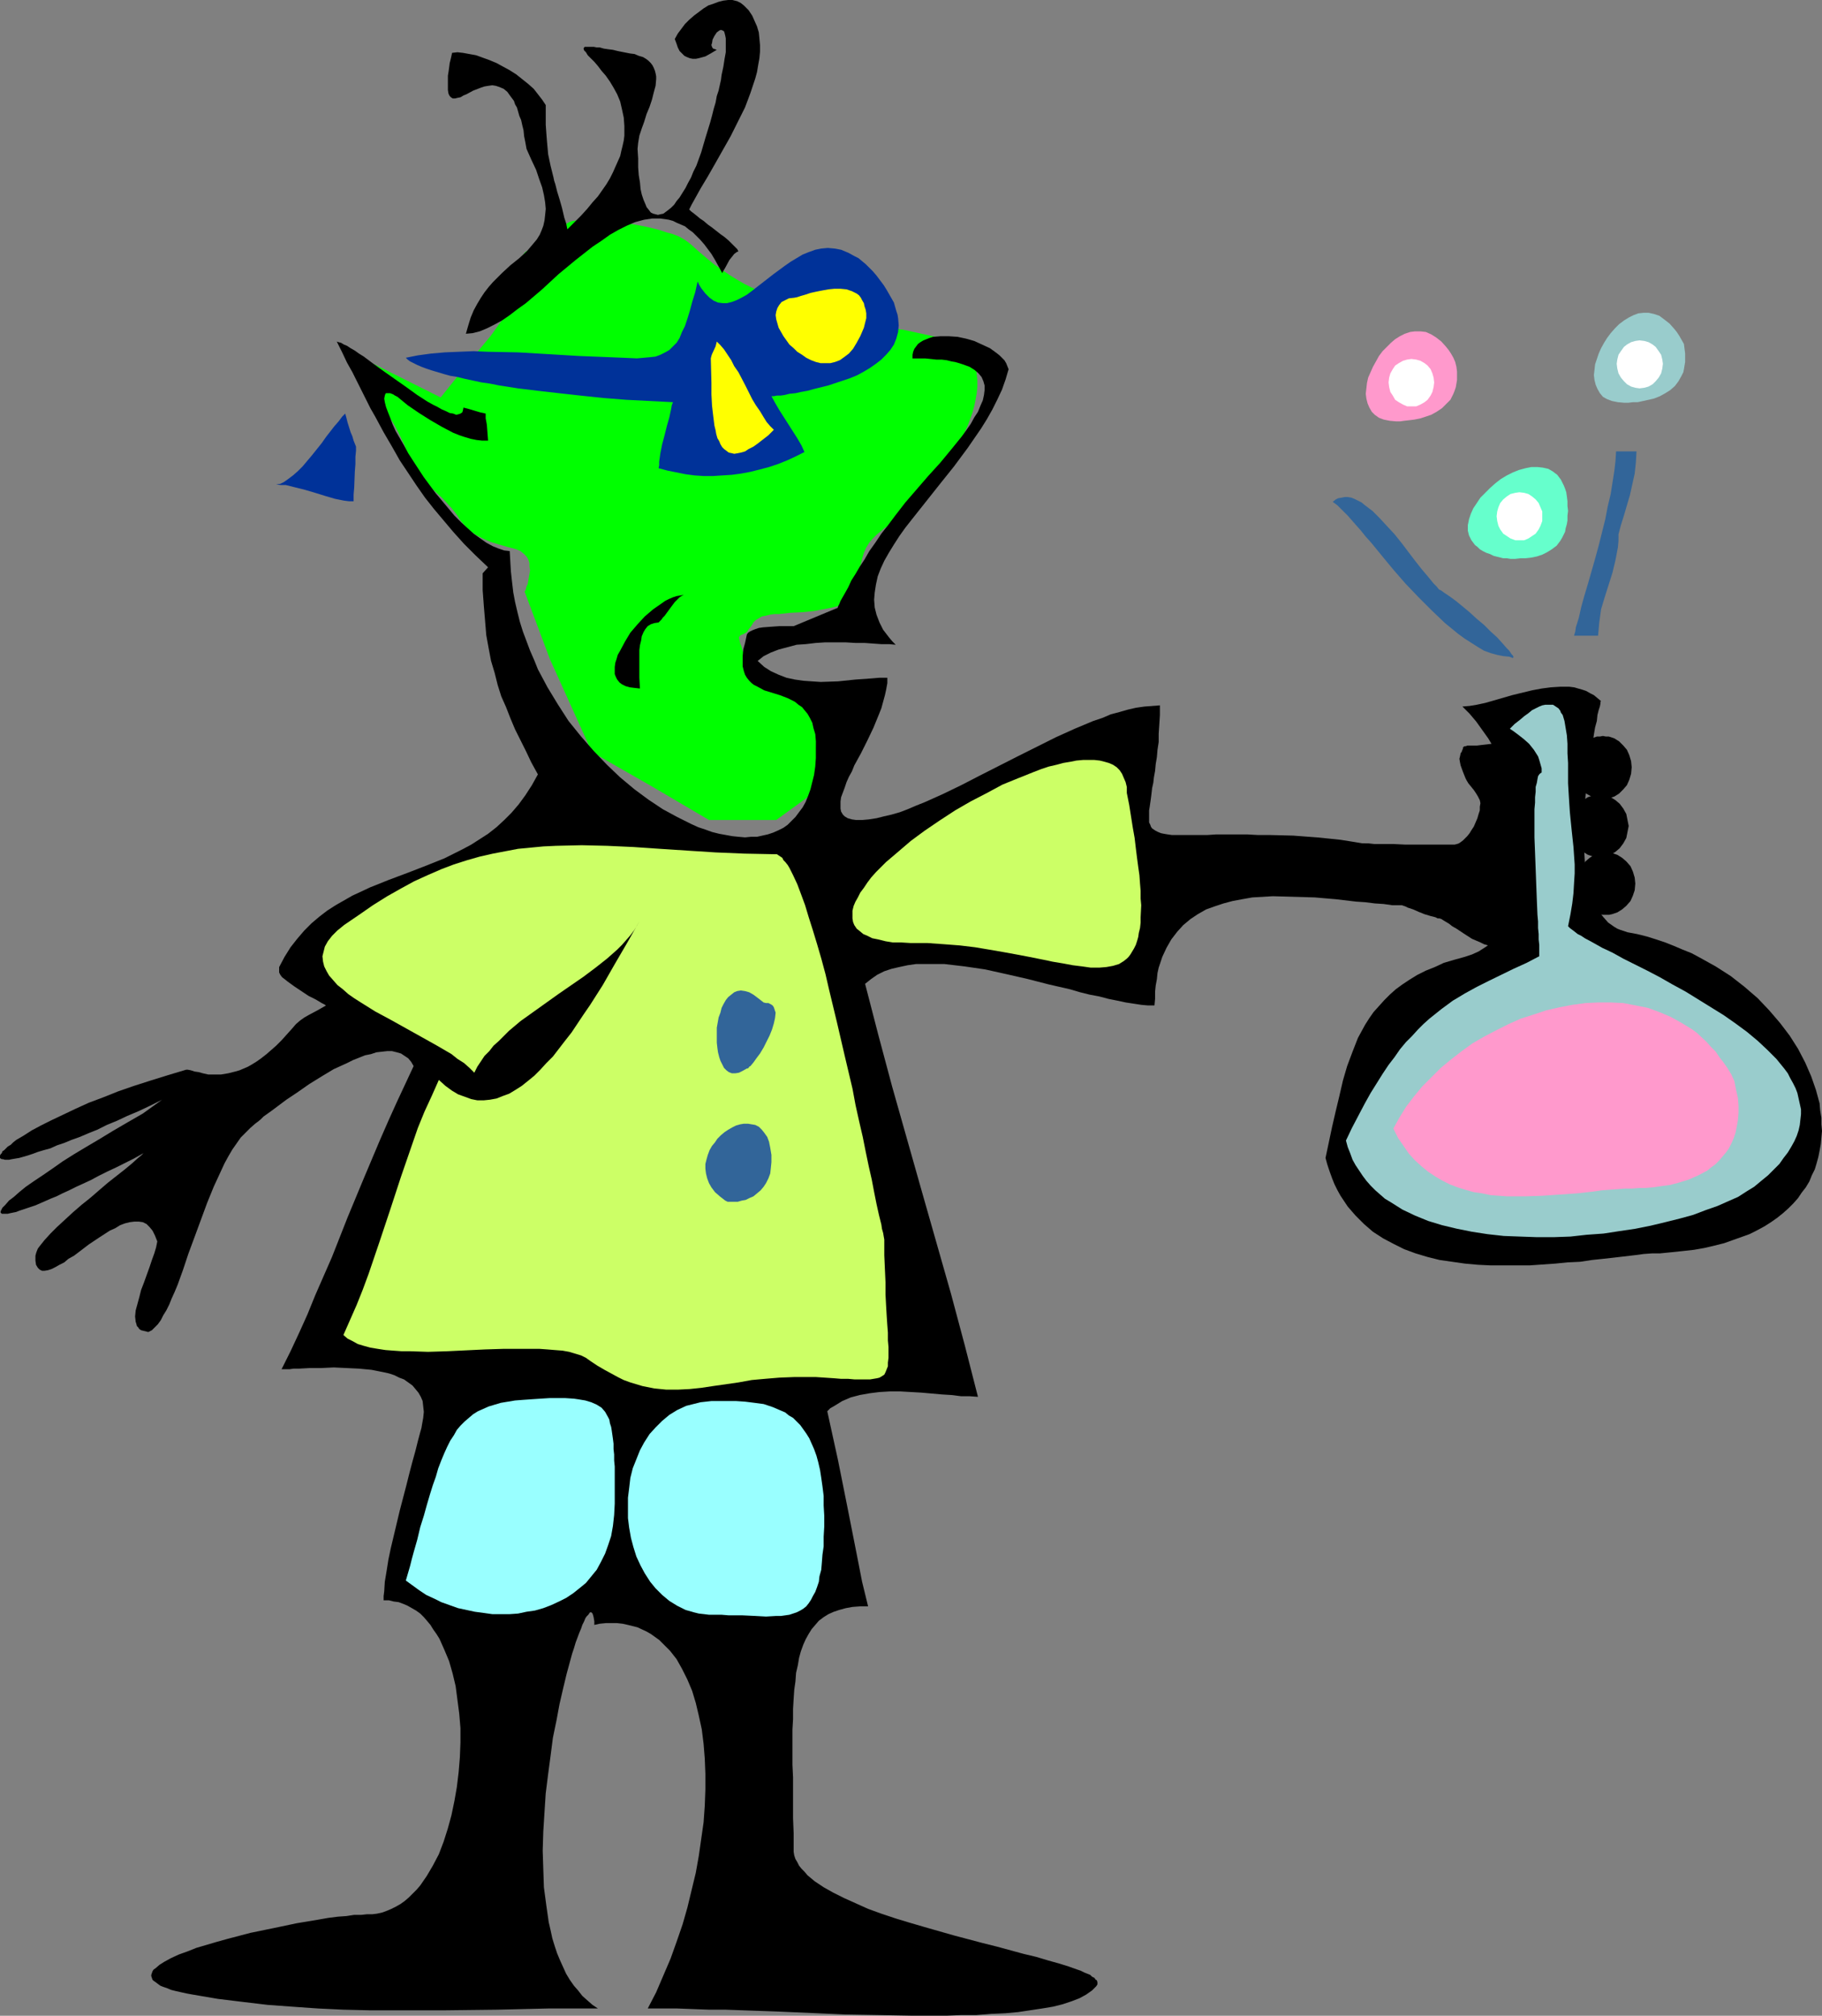 <?xml version="1.0" encoding="UTF-8" standalone="no"?>
<svg
   version="1.0"
   width="129.766mm"
   height="143.555mm"
   id="svg29"
   sodipodi:docname="Chemistry - Experiment.wmf"
   xmlns:inkscape="http://www.inkscape.org/namespaces/inkscape"
   xmlns:sodipodi="http://sodipodi.sourceforge.net/DTD/sodipodi-0.dtd"
   xmlns="http://www.w3.org/2000/svg"
   xmlns:svg="http://www.w3.org/2000/svg">
  <rect width="100%" height="100%" fill="#808080" stroke="none"/>
  <sodipodi:namedview
     id="namedview29"
     pagecolor="#ffffff"
     bordercolor="#000000"
     borderopacity="0.25"
     inkscape:showpageshadow="2"
     inkscape:pageopacity="0.0"
     inkscape:pagecheckerboard="0"
     inkscape:deskcolor="#d1d1d1"
     inkscape:document-units="mm" />
  <defs
     id="defs1">
    <pattern
       id="WMFhbasepattern"
       patternUnits="userSpaceOnUse"
       width="6"
       height="6"
       x="0"
       y="0" />
  </defs>
  <path
     style="fill:#00ff00;fill-opacity:1;fill-rule:evenodd;stroke:none"
     d="m 208.949,220.712 h -18.099 l -15.675,-9.21 -15.837,-9.048 -11.312,-25.044 -6.787,-18.096 v -0.162 l 0.162,-0.162 0.162,-0.485 0.162,-0.646 0.323,-0.646 0.162,-0.969 0.323,-1.777 0.162,-0.969 -0.162,-0.969 v -0.969 l -0.323,-0.969 -0.485,-0.808 -0.646,-0.646 -0.97,-0.808 -1.131,-0.485 -2.424,-0.646 -2.262,-0.646 -2.101,-0.646 -1.939,-0.808 -1.939,-0.969 -0.97,-0.646 -0.808,-0.646 -0.97,-0.808 -0.808,-0.969 -0.808,-0.969 -0.808,-1.293 -0.97,-1.293 -0.97,-1.131 -2.101,-2.262 -2.262,-2.1 -2.262,-2.1 -1.939,-1.777 -0.808,-0.969 -0.808,-0.808 -0.646,-0.969 -0.485,-0.808 -0.162,-0.808 -0.162,-0.808 v -0.969 l -0.323,-0.969 -0.323,-1.131 -0.485,-0.969 -1.131,-2.424 -1.131,-2.1 -1.293,-2.1 -0.646,-0.808 -0.485,-0.808 -0.323,-0.646 -0.485,-0.323 -0.162,-0.323 v -0.162 l -2.262,-11.31 18.099,9.048 9.05,-11.31 V 95.491 l 0.323,-0.323 0.485,-0.485 0.485,-0.485 0.646,-0.808 0.808,-0.969 1.616,-1.939 1.616,-2.262 1.616,-2.262 0.485,-1.131 0.485,-0.969 0.323,-0.969 0.162,-0.969 v -0.808 -1.131 l 0.162,-1.131 0.162,-1.293 0.646,-2.585 0.97,-2.747 0.485,-1.131 0.646,-1.293 0.808,-0.969 0.808,-0.969 0.97,-0.646 0.97,-0.646 1.131,-0.323 1.293,-0.162 1.131,-0.162 0.97,-0.162 0.646,-0.323 0.646,-0.485 0.323,-0.485 0.323,-0.485 0.646,-1.293 0.808,-1.293 0.485,-0.646 0.646,-0.485 0.808,-0.485 0.97,-0.323 1.293,-0.162 0.808,-0.162 h 0.808 1.778 l 1.778,0.162 2.101,0.162 2.101,0.162 4.202,0.485 4.363,0.808 2.101,0.485 1.939,0.485 1.939,0.646 1.778,0.485 1.616,0.646 1.454,0.808 1.131,0.808 0.97,0.808 1.778,1.616 2.101,1.777 1.939,1.616 2.101,1.454 2.101,1.454 2.101,1.293 1.939,1.131 1.939,0.969 0.485,0.162 0.646,0.323 0.808,0.323 0.97,0.323 1.131,0.323 1.293,0.485 2.747,0.808 3.232,0.969 3.394,0.808 7.11,1.939 3.555,0.969 3.394,0.969 3.232,0.808 1.454,0.323 1.293,0.323 1.293,0.323 1.131,0.323 0.97,0.323 0.808,0.162 0.646,0.162 0.485,0.162 h 0.323 0.162 l 11.15,2.424 h 0.162 0.162 l 0.485,0.162 0.646,0.323 0.646,0.323 0.808,0.323 0.808,0.485 0.808,0.646 0.808,0.646 0.808,0.808 0.808,0.808 0.808,1.131 0.485,1.131 0.485,1.293 0.162,1.616 0.162,1.616 v 1.616 l -0.162,1.777 -0.323,1.777 -0.323,1.616 -0.485,1.777 -0.646,1.777 -0.646,1.777 -0.808,1.777 -0.808,1.777 -0.97,1.939 -1.131,1.939 -1.293,1.777 -1.293,1.939 -1.454,2.1 -1.454,2.1 -1.616,2.1 -1.778,1.939 -1.616,1.616 -1.454,1.454 -1.454,1.293 -1.616,1.131 -1.293,0.969 -1.131,0.969 -1.293,0.808 -1.131,0.969 -0.97,0.808 -0.97,0.969 -0.97,1.131 -0.808,1.293 -0.646,1.454 -0.485,1.616 -0.485,1.939 -0.323,2.1 -0.323,1.616 -0.323,1.454 -0.162,1.131 -0.162,0.969 -0.323,0.808 -0.162,0.646 -0.323,0.485 -0.323,0.323 -0.485,0.323 -0.485,0.323 -0.808,0.162 -0.97,0.162 -0.97,0.323 -1.293,0.323 -1.616,0.323 -1.778,0.323 -1.616,0.323 -3.232,0.323 -3.232,0.162 -2.909,0.323 h -1.293 l -1.131,0.162 -1.293,0.323 -0.97,0.162 -0.808,0.485 -0.808,0.485 -0.646,0.646 -0.485,0.808 -0.485,0.646 -0.485,0.646 -0.323,0.485 -0.485,0.323 -0.646,0.323 -0.485,0.162 -0.323,0.323 -0.162,0.323 v 0.323 l 0.162,0.485 0.162,0.808 0.323,0.808 0.323,1.131 0.646,1.293 0.808,1.131 1.131,1.293 1.293,0.969 1.293,1.131 1.616,1.131 3.07,1.939 3.07,1.777 1.454,0.969 1.131,0.969 1.131,0.808 0.808,0.808 0.485,0.808 0.162,0.969 v 0.969 l 0.323,1.131 0.323,1.293 0.323,1.293 1.131,3.07 1.293,3.07 0.646,1.454 0.646,1.293 0.485,1.293 0.485,1.131 0.485,0.969 0.323,0.646 0.162,0.323 0.162,0.162 v 0.162 -0.162 z"
     id="path1" />
  <path
     style="fill:#000000;fill-opacity:1;fill-rule:evenodd;stroke:none"
     d="m 431.472,198.092 0.808,0.162 h 0.808 l 1.454,0.485 1.293,0.808 1.131,1.131 0.97,1.131 0.646,1.454 0.485,1.616 0.162,1.616 -0.162,1.777 -0.485,1.616 -0.646,1.454 -0.97,1.131 -1.131,1.131 -1.293,0.808 -1.454,0.485 h -0.808 l -0.808,0.162 -0.808,-0.162 h -0.808 l -1.454,-0.485 -1.454,-0.808 -1.131,-1.131 -0.97,-1.131 -0.646,-1.454 -0.485,-1.616 -0.162,-1.777 0.162,-1.616 0.485,-1.616 0.646,-1.454 0.97,-1.131 1.131,-1.131 1.454,-0.808 1.454,-0.485 h 0.808 z"
     id="path2" />
  <path
     style="fill:#000000;fill-opacity:1;fill-rule:evenodd;stroke:none"
     d="m 430.502,213.926 h 0.808 l 0.808,0.162 1.454,0.485 1.293,0.808 1.131,0.969 0.97,1.293 0.808,1.454 0.323,1.616 0.323,1.616 -0.323,1.616 -0.323,1.616 -0.808,1.454 -0.97,1.293 -1.131,0.969 -1.293,0.808 -1.454,0.485 -0.808,0.162 h -0.808 -0.808 l -0.808,-0.162 -1.454,-0.485 -1.293,-0.808 -1.131,-0.969 -0.97,-1.293 -0.808,-1.454 -0.485,-1.616 -0.162,-1.616 0.162,-1.616 0.485,-1.616 0.808,-1.454 0.97,-1.293 1.131,-0.969 1.293,-0.808 1.454,-0.485 0.808,-0.162 z"
     id="path3" />
  <path
     style="fill:#000000;fill-opacity:1;fill-rule:evenodd;stroke:none"
     d="m 432.28,229.437 h 0.808 l 0.808,0.162 1.454,0.485 1.293,0.808 1.131,0.969 1.131,1.293 0.646,1.454 0.485,1.616 0.162,1.616 -0.162,1.777 -0.485,1.454 -0.646,1.454 -1.131,1.293 -1.131,0.969 -1.293,0.808 -1.454,0.485 -0.808,0.162 h -0.808 -0.808 l -0.808,-0.162 -1.454,-0.485 -1.293,-0.808 -1.131,-0.969 -0.97,-1.293 -0.808,-1.454 -0.323,-1.454 -0.162,-1.777 0.162,-1.616 0.323,-1.616 0.808,-1.454 0.97,-1.293 1.131,-0.969 1.293,-0.808 1.454,-0.485 0.808,-0.162 z"
     id="path4" />
  <path
     style="fill:#003299;fill-opacity:1;fill-rule:evenodd;stroke:none"
     d="m 171.457,96.461 -3.717,-0.162 -3.878,-0.162 -8.08,-0.323 -8.08,-0.485 -8.242,-0.485 -8.08,-0.162 -3.878,-0.162 -3.878,0.162 -3.878,0.162 -3.717,0.323 -3.555,0.485 -3.232,0.646 0.485,0.485 0.646,0.485 0.97,0.485 0.97,0.485 1.131,0.485 1.293,0.485 1.454,0.485 1.616,0.485 1.616,0.485 1.778,0.485 1.939,0.323 1.939,0.485 2.262,0.485 2.262,0.485 2.262,0.323 2.424,0.485 5.171,0.808 5.333,0.646 5.656,0.646 5.818,0.646 6.141,0.646 6.141,0.485 6.302,0.323 6.302,0.323 -0.323,0.808 -0.162,0.969 -0.485,2.262 -0.646,2.262 -0.646,2.585 -0.646,2.424 -0.485,2.424 -0.323,2.262 v 0.969 l -0.162,0.808 2.424,0.646 2.424,0.485 2.424,0.485 2.424,0.323 2.424,0.162 h 2.586 l 2.424,-0.162 2.586,-0.162 2.424,-0.323 2.586,-0.485 2.586,-0.646 2.424,-0.646 2.424,-0.808 2.424,-0.969 2.424,-1.131 2.262,-1.131 -0.808,-1.777 -1.131,-1.939 -4.848,-7.594 -1.131,-1.939 -0.97,-1.777 h 0.323 0.323 l 0.808,-0.162 h 0.97 l 1.131,-0.162 1.293,-0.323 1.616,-0.162 1.454,-0.323 1.778,-0.323 1.778,-0.485 3.878,-0.969 3.878,-1.293 1.939,-0.646 1.939,-0.808 1.778,-0.969 1.616,-0.969 1.616,-1.131 1.454,-1.131 1.293,-1.293 1.131,-1.293 0.97,-1.454 0.646,-1.616 0.485,-1.777 0.162,-1.777 -0.162,-1.939 -0.162,-0.969 -0.323,-0.969 -0.323,-1.131 -0.323,-1.131 -0.646,-1.131 -0.646,-1.131 -0.646,-1.131 -0.808,-1.293 -0.97,-1.293 -0.97,-1.293 -0.97,-1.131 -0.97,-0.969 -0.97,-0.969 -0.97,-0.808 -0.97,-0.808 -0.97,-0.485 -1.778,-0.969 -1.939,-0.808 -1.778,-0.323 -1.778,-0.162 -1.778,0.162 -1.616,0.323 -1.778,0.646 -1.616,0.646 -1.616,0.969 -1.616,0.969 -1.616,1.131 -3.07,2.262 -2.909,2.262 -2.909,2.262 -1.293,0.969 -1.454,0.808 -1.293,0.646 -1.293,0.485 -1.293,0.323 h -1.131 l -1.293,-0.162 -1.131,-0.485 -1.131,-0.808 -1.131,-1.131 -1.131,-1.454 -0.485,-0.808 -0.485,-0.969 -0.646,2.908 -0.808,2.585 -0.646,2.424 -0.646,2.1 -0.646,1.939 -0.808,1.616 -0.646,1.616 -0.808,1.293 -0.97,0.969 -0.97,0.969 -1.131,0.646 -1.293,0.646 -1.293,0.485 -1.454,0.162 -1.778,0.162 z"
     id="path5" />
  <path
     style="fill:#000000;fill-opacity:1;fill-rule:evenodd;stroke:none"
     d="m 430.987,188.72 -0.97,-0.808 -0.97,-0.808 -0.97,-0.485 -1.131,-0.646 -0.97,-0.323 -1.131,-0.323 -1.131,-0.323 -1.293,-0.162 h -2.424 l -2.586,0.162 -2.424,0.323 -2.586,0.485 -5.333,1.293 -5.01,1.454 -2.262,0.646 -2.262,0.485 -1.939,0.323 -1.939,0.162 1.939,1.939 1.778,2.1 1.616,2.262 1.616,2.262 1.454,2.424 1.293,2.424 1.293,2.424 0.97,2.585 0.97,2.585 0.97,2.747 0.646,2.585 0.646,2.585 0.485,2.585 0.323,2.747 0.323,2.585 v 2.424 2.585 l -0.162,2.424 -0.162,2.424 -0.485,2.262 -0.485,2.262 -0.646,2.262 -0.808,1.939 -0.808,1.939 -1.131,1.777 -1.131,1.616 -1.293,1.616 -1.454,1.293 -1.616,1.131 -1.778,1.131 -1.778,0.808 -1.939,0.646 -2.909,0.808 -2.747,0.808 -2.424,1.131 -2.424,0.969 -2.262,1.131 -2.101,1.293 -1.939,1.293 -1.778,1.293 -1.616,1.454 -1.454,1.454 -1.454,1.616 -1.454,1.616 -1.131,1.616 -1.131,1.777 -0.97,1.777 -0.97,1.777 -1.454,3.716 -1.454,3.878 -1.131,3.878 -0.97,4.201 -0.97,4.039 -0.97,4.201 -1.778,8.402 0.485,1.777 0.646,1.939 0.646,1.777 0.646,1.616 0.808,1.616 0.808,1.454 0.97,1.454 0.97,1.454 2.101,2.424 2.262,2.262 2.424,2.1 2.747,1.777 2.747,1.454 2.909,1.454 3.07,1.131 3.232,0.969 3.232,0.808 3.394,0.485 3.394,0.485 3.555,0.323 3.394,0.162 h 3.555 3.394 3.555 l 6.949,-0.485 3.232,-0.323 3.394,-0.162 3.232,-0.485 3.07,-0.323 2.909,-0.323 2.747,-0.323 2.747,-0.323 2.424,-0.323 2.262,-0.162 h 2.101 l 3.232,-0.323 3.07,-0.323 2.909,-0.323 2.747,-0.485 2.747,-0.646 2.586,-0.646 2.262,-0.808 2.262,-0.808 2.262,-0.808 1.939,-0.969 2.101,-1.131 1.778,-1.131 1.616,-1.131 1.616,-1.293 1.454,-1.293 1.293,-1.293 1.293,-1.454 0.97,-1.454 1.131,-1.454 0.97,-1.616 0.646,-1.616 0.808,-1.616 0.485,-1.616 0.485,-1.777 0.323,-1.616 0.323,-1.777 0.323,-3.555 -0.162,-1.777 v -1.777 l -0.323,-1.939 -0.162,-1.939 -0.485,-1.777 -0.485,-1.777 -1.293,-3.716 -1.616,-3.716 -1.939,-3.716 -2.262,-3.555 -2.586,-3.393 -2.909,-3.393 -3.07,-3.232 -3.555,-3.07 -3.717,-2.908 -4.04,-2.585 -4.363,-2.424 -2.101,-1.131 -2.424,-0.969 -2.262,-0.969 -2.424,-0.969 -2.424,-0.808 -2.586,-0.808 -2.586,-0.646 -2.586,-0.485 -0.97,-0.323 -0.97,-0.323 -0.808,-0.323 -0.808,-0.485 -1.616,-1.131 -1.293,-1.454 -1.131,-1.454 -0.97,-1.939 -0.808,-1.939 -0.808,-2.262 -0.485,-2.262 -0.485,-2.424 -0.323,-2.585 -0.162,-2.747 -0.162,-2.747 v -2.747 l 0.162,-5.655 0.485,-5.494 0.646,-5.332 0.323,-2.585 0.323,-2.424 0.485,-2.262 0.323,-2.262 0.323,-1.939 0.485,-1.777 0.162,-1.616 0.323,-1.293 0.323,-0.969 0.162,-0.808 v -0.485 z"
     id="path6" />
  <path
     style="fill:#003299;fill-opacity:1;fill-rule:evenodd;stroke:none"
     d="m 95.829,120.212 -0.323,-0.808 -0.323,-0.808 -0.323,-1.131 -0.485,-1.131 -0.808,-2.585 -0.323,-1.293 -0.323,-1.131 -0.808,0.808 -0.97,1.293 -1.131,1.293 -1.131,1.454 -1.131,1.454 -1.131,1.616 -2.586,3.232 -2.586,3.07 -1.293,1.293 -1.293,1.131 -1.293,0.969 -1.131,0.808 -0.97,0.485 -1.131,0.162 1.293,0.162 h 1.293 l 2.586,0.646 2.586,0.646 2.747,0.808 2.586,0.808 2.747,0.808 2.424,0.485 1.293,0.162 h 1.293 v -1.777 l 0.162,-1.939 0.162,-4.201 0.162,-2.1 v -1.939 l 0.162,-1.616 z"
     id="path7" />
  <path
     style="fill:#ffff00;fill-opacity:1;fill-rule:evenodd;stroke:none"
     d="m 191.334,96.461 0.162,-0.646 0.162,-0.485 0.97,-2.1 0.162,-0.646 0.162,-0.646 0.97,0.969 0.97,1.131 0.97,1.454 0.97,1.454 0.808,1.616 1.131,1.616 1.939,3.716 1.778,3.555 0.97,1.616 1.131,1.616 0.97,1.616 0.808,1.293 0.97,1.131 0.97,0.969 -1.454,1.454 -1.454,1.131 -1.454,1.131 -1.131,0.808 -1.293,0.646 -0.97,0.646 -1.131,0.323 -0.808,0.162 -0.97,0.162 -0.646,-0.162 -0.808,-0.162 -0.646,-0.485 -0.646,-0.485 -0.485,-0.485 -0.485,-0.808 -0.323,-0.808 -0.485,-0.808 -0.323,-1.131 -0.162,-0.969 -0.323,-1.293 -0.323,-2.585 -0.323,-2.747 -0.162,-3.07 v -3.07 z"
     id="path8" />
  <path
     style="fill:#ffff00;fill-opacity:1;fill-rule:evenodd;stroke:none"
     d="m 233.189,85.635 -0.323,1.293 -0.323,1.293 -0.485,1.131 -0.485,1.131 -0.97,1.777 -0.97,1.616 -1.131,1.293 -1.293,0.969 -1.131,0.808 -1.293,0.485 -1.293,0.323 h -1.293 -1.293 l -1.293,-0.323 -1.293,-0.485 -1.293,-0.646 -1.131,-0.808 -1.293,-0.808 -0.97,-0.969 -1.131,-0.969 -0.808,-1.131 -0.808,-1.131 -0.646,-1.131 -0.646,-1.131 -0.323,-1.131 -0.323,-1.131 -0.162,-1.131 0.162,-0.969 0.323,-0.969 0.485,-0.808 0.646,-0.808 0.97,-0.485 0.97,-0.485 1.454,-0.162 0.808,-0.162 0.97,-0.323 1.131,-0.323 1.454,-0.485 1.454,-0.323 1.616,-0.323 1.778,-0.323 1.616,-0.162 h 1.616 l 1.616,0.162 1.454,0.485 0.646,0.323 0.646,0.323 0.646,0.485 0.485,0.646 0.323,0.646 0.485,0.808 0.162,0.808 0.323,0.969 0.162,0.969 z"
     id="path9" />
  <path
     style="fill:#000000;fill-opacity:1;fill-rule:evenodd;stroke:none"
     d="m 185.517,56.39 0.646,-1.293 0.808,-1.454 0.808,-1.454 0.808,-1.454 0.97,-1.616 0.97,-1.616 1.939,-3.393 2.101,-3.716 2.101,-3.716 1.939,-3.878 1.939,-3.878 1.454,-3.878 0.646,-1.939 0.646,-1.939 0.485,-1.777 0.323,-1.939 0.323,-1.777 0.162,-1.777 v -1.777 l -0.162,-1.777 -0.162,-1.616 -0.485,-1.616 -0.646,-1.454 -0.646,-1.454 -0.97,-1.454 -1.293,-1.293 -0.808,-0.646 L 198.445,0.323 197.152,0 h -1.131 l -1.293,0.162 -1.293,0.323 -1.293,0.485 -1.454,0.485 -1.293,0.808 -1.293,0.969 -1.293,0.969 -1.293,1.131 -1.131,1.131 -0.97,1.293 -0.97,1.293 -0.808,1.454 0.485,1.293 0.323,0.969 0.485,0.969 0.646,0.646 0.646,0.646 0.646,0.323 0.808,0.323 0.808,0.162 h 0.808 l 0.808,-0.162 1.778,-0.485 1.454,-0.808 1.616,-0.969 -0.485,-0.162 -0.485,-0.162 -0.162,-0.162 -0.162,-0.323 -0.162,-0.485 0.162,-0.485 0.162,-0.969 0.485,-0.969 0.646,-0.969 0.646,-0.485 0.323,-0.162 h 0.323 l 0.323,0.162 0.323,0.162 0.162,0.485 0.162,0.646 0.162,0.808 v 0.969 1.293 1.454 l -0.323,1.777 -0.323,2.1 -0.485,2.262 -0.162,1.293 -0.323,1.454 -0.323,1.454 -0.485,1.454 -0.323,1.777 -0.485,1.616 -0.485,1.939 -0.485,1.777 -0.646,2.1 -0.646,2.1 -1.131,3.878 -1.293,3.555 -0.808,1.616 -0.646,1.616 -0.808,1.454 -0.646,1.293 -0.808,1.293 -0.808,1.293 -0.808,0.969 -0.646,0.969 -0.808,0.808 -0.808,0.646 -0.646,0.485 -0.646,0.485 -0.808,0.162 -0.646,0.162 -0.646,-0.162 -0.646,-0.162 -0.646,-0.323 -0.485,-0.646 -0.646,-0.808 -0.323,-0.808 -0.485,-1.131 -0.485,-1.454 -0.323,-1.454 -0.162,-1.777 -0.323,-1.939 -0.162,-2.1 v -2.424 l -0.162,-2.585 0.162,-1.616 0.323,-1.939 0.646,-1.939 0.646,-1.777 0.646,-2.1 0.808,-1.939 0.646,-1.939 0.485,-1.939 0.485,-1.777 0.162,-1.777 V 20.52 l -0.162,-0.808 -0.162,-0.646 -0.323,-0.808 -0.323,-0.646 -0.485,-0.646 -0.646,-0.646 -0.646,-0.485 -0.808,-0.485 -1.131,-0.323 -1.131,-0.485 -1.293,-0.162 -1.616,-0.323 -1.616,-0.323 -1.293,-0.323 -1.293,-0.162 -1.131,-0.162 -1.131,-0.323 h -0.808 l -0.808,-0.162 h -0.646 -0.646 -0.323 -0.485 -0.323 l -0.162,0.162 -0.162,0.323 0.162,0.485 0.485,0.485 0.485,0.808 0.808,0.808 0.97,0.969 0.97,1.131 0.97,1.293 1.131,1.293 1.131,1.616 0.97,1.616 0.97,1.777 0.808,1.939 0.485,2.1 0.485,2.262 0.162,2.262 v 2.585 l -0.162,1.293 -0.323,1.454 -0.323,1.293 -0.323,1.454 -0.646,1.454 -0.646,1.454 -0.646,1.454 -0.808,1.616 -0.97,1.616 -1.131,1.616 -1.131,1.616 -1.454,1.616 -1.454,1.777 -1.616,1.777 -1.778,1.777 -1.939,1.939 -0.323,-1.616 -0.485,-1.454 -0.646,-2.747 -0.646,-2.262 -0.646,-2.1 -0.485,-1.939 -0.323,-0.969 -0.162,-0.808 -0.808,-3.232 -0.646,-3.07 -0.162,-1.777 -0.162,-1.777 -0.162,-2.1 -0.162,-2.262 v -2.424 -2.908 l -0.97,-1.454 -1.131,-1.454 -1.131,-1.454 -1.454,-1.293 -1.616,-1.293 -1.616,-1.293 -1.778,-1.131 -1.778,-0.969 -1.778,-0.969 -1.939,-0.808 -1.778,-0.646 -1.778,-0.646 -1.778,-0.323 -1.778,-0.323 -1.454,-0.162 -1.454,0.162 -0.323,1.454 -0.323,1.293 -0.162,1.293 -0.162,1.131 -0.162,0.969 v 0.969 0.808 1.454 0.646 l 0.162,0.969 0.323,0.646 0.323,0.323 0.485,0.323 h 0.646 l 0.646,-0.162 0.808,-0.162 0.808,-0.485 0.808,-0.323 1.778,-0.969 2.101,-0.808 0.97,-0.323 0.97,-0.162 1.131,-0.162 0.97,0.162 0.97,0.323 1.131,0.485 0.97,0.808 0.808,1.131 0.97,1.293 0.323,0.969 0.485,0.808 0.323,1.131 0.323,1.131 0.485,1.131 0.323,1.454 0.323,1.293 0.162,1.616 0.323,1.616 0.323,1.777 1.293,2.908 1.293,2.747 0.808,2.424 0.808,2.262 0.485,2.1 0.323,1.939 0.162,1.777 -0.162,1.616 -0.162,1.454 -0.323,1.454 -0.485,1.293 -0.485,1.131 -0.808,1.293 -0.808,0.969 -1.778,2.1 -2.101,1.939 -2.424,1.939 -2.262,2.1 -2.424,2.424 -1.131,1.293 -1.131,1.454 -0.97,1.454 -0.97,1.616 -0.97,1.777 -0.808,1.939 -0.646,2.1 -0.646,2.262 1.778,-0.162 1.939,-0.485 1.939,-0.808 1.939,-0.969 2.101,-1.131 2.101,-1.454 2.101,-1.616 2.262,-1.616 4.363,-3.716 4.363,-4.039 4.686,-3.878 2.262,-1.777 2.262,-1.777 2.424,-1.616 2.262,-1.616 2.262,-1.293 2.262,-1.131 2.262,-0.969 2.424,-0.646 2.101,-0.323 h 2.262 l 1.131,0.162 1.131,0.162 1.131,0.323 0.97,0.485 1.131,0.485 1.131,0.485 0.97,0.808 1.131,0.808 0.97,0.969 0.97,0.969 1.131,1.293 0.97,1.293 0.97,1.293 0.97,1.616 0.97,1.777 0.97,1.777 0.323,-0.646 0.485,-0.808 1.131,-2.1 0.646,-0.808 0.646,-0.808 0.646,-0.485 0.323,-0.162 h 0.162 l -0.323,-0.646 -0.646,-0.646 -0.808,-0.808 -0.808,-0.808 -1.131,-0.969 -1.131,-0.808 -2.262,-1.777 -1.131,-0.808 -1.131,-0.969 -0.97,-0.646 -0.97,-0.808 -0.808,-0.646 -0.646,-0.485 -0.323,-0.323 z"
     id="path10" />
  <path
     style="fill:#000000;fill-opacity:1;fill-rule:evenodd;stroke:none"
     d="m 177.275,167.554 0.323,-0.323 0.485,-0.485 0.323,-0.485 0.485,-0.485 1.778,-2.424 0.97,-1.293 0.97,-0.969 0.323,-0.323 0.485,-0.323 0.323,-0.162 0.323,-0.162 -0.97,0.162 -0.97,0.162 -0.97,0.323 -1.131,0.485 -0.97,0.485 -1.131,0.808 -2.101,1.454 -2.262,1.939 -1.939,2.1 -1.939,2.262 -1.454,2.424 -1.293,2.424 -0.646,1.131 -0.323,1.131 -0.323,0.969 -0.162,1.131 v 0.969 0.969 l 0.323,0.808 0.323,0.646 0.646,0.808 0.646,0.485 0.97,0.485 1.131,0.323 1.293,0.162 1.454,0.162 -0.162,-2.908 v -1.616 -4.363 -1.454 l 0.162,-1.293 0.323,-1.293 0.162,-1.131 0.485,-1.131 0.485,-0.808 0.646,-0.808 0.808,-0.485 0.97,-0.323 z"
     id="path11" />
  <path
     style="fill:#000000;fill-opacity:1;fill-rule:evenodd;stroke:none"
     d="m 219.614,201.485 v 2.585 l -0.162,2.262 -0.323,2.262 -0.485,1.939 -0.485,1.939 -0.646,1.777 -0.646,1.616 -0.808,1.454 -0.97,1.293 -0.97,1.293 -0.97,0.969 -1.131,1.131 -1.131,0.808 -1.293,0.646 -1.454,0.646 -1.454,0.485 -1.454,0.323 -1.454,0.323 h -1.616 l -1.616,0.162 -1.778,-0.162 -1.616,-0.162 -1.778,-0.323 -1.778,-0.323 -1.939,-0.485 -1.778,-0.646 -1.939,-0.646 -1.778,-0.808 -1.939,-0.969 -1.939,-0.969 -3.878,-2.1 -3.878,-2.585 -3.717,-2.747 -3.878,-3.232 -3.555,-3.393 -3.555,-3.716 -3.394,-3.878 -3.394,-4.201 -2.909,-4.524 -2.747,-4.524 -2.586,-4.847 -0.97,-2.424 -1.131,-2.585 -0.97,-2.585 -0.97,-2.585 -0.808,-2.585 -0.646,-2.585 -0.646,-2.747 -0.485,-2.585 -0.323,-2.747 -0.323,-2.908 -0.162,-2.747 -0.162,-2.747 -1.454,-0.162 -1.454,-0.485 -1.616,-0.646 -1.778,-0.969 -1.616,-1.131 -1.778,-1.293 -1.616,-1.454 -1.778,-1.616 -1.778,-1.777 -1.616,-1.939 -3.394,-4.039 -3.232,-4.363 -2.747,-4.201 -1.454,-2.262 -1.131,-2.1 -1.131,-1.939 -1.131,-1.939 -0.808,-1.777 -0.646,-1.777 -0.646,-1.616 -0.485,-1.293 -0.323,-1.293 -0.162,-0.969 0.162,-0.808 0.162,-0.485 0.162,-0.162 h 0.646 0.485 l 0.808,0.323 0.485,0.323 0.646,0.323 2.747,2.262 3.07,2.1 3.07,1.939 3.07,1.777 3.07,1.616 1.616,0.646 1.454,0.485 1.616,0.485 1.616,0.323 1.454,0.162 h 1.616 l -0.162,-2.1 -0.162,-2.1 -0.162,-0.969 -0.162,-0.808 v -0.808 -0.485 l -0.646,-0.162 -0.808,-0.162 -1.616,-0.485 -1.616,-0.485 -0.646,-0.162 -0.646,-0.162 -0.162,0.808 -0.162,0.485 -0.485,0.323 -0.485,0.162 -0.646,0.162 -0.808,-0.323 -0.97,-0.162 -0.97,-0.485 -1.131,-0.485 -1.131,-0.646 -1.293,-0.646 -1.454,-0.808 -2.747,-1.777 -2.909,-2.1 -5.979,-4.201 -2.909,-2.1 -2.586,-1.939 -1.293,-0.808 -1.131,-0.808 -1.131,-0.646 -0.97,-0.646 -0.808,-0.323 -0.808,-0.485 -0.646,-0.162 -0.485,-0.162 1.454,2.908 1.293,2.747 1.454,2.585 1.293,2.585 1.293,2.585 1.131,2.262 1.131,2.262 1.293,2.262 2.262,4.201 2.262,3.878 2.101,3.716 2.262,3.393 2.262,3.393 2.262,3.232 2.424,3.07 2.586,3.07 2.586,3.07 2.909,3.232 3.07,3.07 3.394,3.232 -1.454,1.616 v 4.524 l 0.323,4.363 0.323,3.878 0.323,3.878 0.646,3.555 0.646,3.393 0.97,3.232 0.808,3.232 0.97,3.07 1.293,2.908 1.131,2.908 1.293,3.07 1.454,2.908 1.454,2.908 1.454,3.07 1.778,3.232 -1.616,2.908 -1.778,2.747 -1.778,2.424 -1.939,2.262 -1.939,1.939 -2.101,1.939 -2.262,1.777 -2.262,1.454 -2.262,1.454 -2.424,1.293 -2.262,1.131 -2.586,1.293 -4.848,1.939 -5.01,1.939 -5.171,1.939 -4.848,1.939 -2.424,1.131 -2.424,1.131 -2.262,1.293 -2.262,1.293 -2.262,1.454 -2.101,1.616 -2.101,1.777 -1.939,1.939 -1.939,2.262 -1.778,2.262 -1.616,2.585 -1.454,2.747 v 1.454 l 0.323,0.646 0.485,0.646 0.646,0.485 0.808,0.646 1.778,1.293 1.939,1.293 1.939,1.293 1.939,0.969 0.808,0.485 0.808,0.485 0.646,0.323 0.485,0.323 -1.131,0.646 -1.131,0.646 -2.424,1.293 -1.131,0.646 -1.131,0.808 -1.131,0.969 -0.97,1.131 -1.454,1.616 -1.454,1.616 -1.454,1.454 -1.293,1.131 -1.293,1.131 -1.454,1.131 -1.131,0.808 -1.293,0.808 -1.131,0.646 -1.131,0.485 -1.131,0.485 -1.131,0.323 -1.939,0.485 -1.939,0.323 h -1.778 -1.616 l -1.454,-0.323 -1.131,-0.323 -1.131,-0.162 -0.97,-0.323 -0.808,-0.162 h -0.485 l -4.848,1.454 -4.686,1.454 -4.525,1.454 -4.202,1.454 -4.04,1.616 -3.878,1.454 -3.555,1.616 -3.394,1.616 -3.07,1.454 -2.909,1.454 -2.424,1.293 -2.262,1.454 -1.939,1.131 -0.808,0.646 -0.646,0.646 -0.808,0.485 -0.485,0.485 -0.485,0.485 -0.485,0.323 -0.162,0.485 -0.323,0.323 L 0,311.033 v 0.323 0.323 l 0.162,0.162 0.323,0.162 h 0.323 l 0.485,0.162 h 1.131 l 0.808,-0.162 0.97,-0.162 0.97,-0.162 1.131,-0.323 1.131,-0.323 1.454,-0.485 1.293,-0.485 1.616,-0.485 1.778,-0.485 1.778,-0.808 1.939,-0.646 1.939,-0.808 2.262,-0.808 2.262,-0.969 2.424,-0.969 2.586,-1.293 2.747,-1.131 2.747,-1.293 3.07,-1.293 3.07,-1.454 3.232,-1.616 -5.171,3.716 -4.202,2.424 -3.878,2.262 -3.717,2.262 -3.555,2.1 -3.232,1.939 -3.07,1.939 -2.747,1.939 -2.586,1.777 -2.424,1.616 -2.101,1.454 -1.778,1.454 -1.454,1.293 -1.293,0.969 -0.97,1.131 -0.808,0.808 -0.323,0.646 -0.162,0.323 v 0.162 0.162 l 0.162,0.162 0.162,0.162 H 0.808 1.616 2.101 l 0.646,-0.162 0.808,-0.162 0.808,-0.162 0.808,-0.323 0.97,-0.323 0.97,-0.323 2.424,-0.808 2.586,-1.131 1.454,-0.646 1.616,-0.646 1.616,-0.808 1.778,-0.808 1.939,-0.969 1.778,-0.808 2.101,-0.969 2.101,-1.131 2.262,-1.131 2.424,-1.131 2.262,-1.131 2.586,-1.293 2.586,-1.454 -0.646,0.646 -0.808,0.646 -1.616,1.454 -1.939,1.616 -2.262,1.777 -2.262,1.777 -2.262,1.939 -2.424,2.1 -2.424,1.939 -2.424,2.1 -2.101,1.939 -2.101,1.939 -1.778,1.777 -1.616,1.777 -1.293,1.616 -0.485,0.646 -0.323,0.808 -0.162,0.485 -0.162,0.646 v 0.646 0.646 l 0.162,1.131 0.485,0.808 0.485,0.485 0.646,0.323 h 0.646 l 0.97,-0.162 0.97,-0.323 0.97,-0.485 1.131,-0.646 1.293,-0.646 1.131,-0.969 1.454,-0.808 1.293,-0.969 2.747,-2.1 2.909,-1.939 2.747,-1.777 1.454,-0.646 1.293,-0.808 1.293,-0.485 1.293,-0.323 1.293,-0.162 h 1.131 l 1.131,0.162 0.97,0.485 0.808,0.808 0.808,0.969 0.646,1.293 0.323,0.808 0.323,0.808 -0.323,1.616 -0.485,1.616 -0.646,1.777 -0.646,1.939 -1.454,4.039 -0.808,2.1 -0.485,1.939 -0.485,1.777 -0.485,1.777 -0.162,1.616 0.162,1.454 0.162,0.485 0.162,0.646 0.323,0.323 0.323,0.485 0.485,0.323 0.646,0.162 0.646,0.162 0.646,0.162 0.97,-0.485 0.808,-0.808 0.808,-0.808 0.808,-1.131 0.646,-1.293 0.808,-1.293 0.808,-1.616 0.646,-1.616 0.808,-1.777 0.808,-1.939 1.454,-4.039 1.454,-4.363 1.616,-4.363 3.394,-9.21 1.778,-4.363 1.939,-4.201 0.97,-2.1 0.97,-1.777 1.131,-1.939 1.131,-1.616 1.131,-1.616 1.293,-1.293 1.293,-1.293 1.293,-1.131 0.646,-0.485 0.808,-0.646 0.808,-0.808 1.131,-0.808 1.131,-0.808 1.293,-0.969 1.293,-0.969 1.293,-0.969 2.909,-1.939 3.232,-2.262 3.394,-2.1 3.232,-1.939 3.555,-1.616 1.616,-0.808 1.616,-0.646 1.616,-0.646 1.616,-0.323 1.454,-0.485 1.454,-0.162 1.454,-0.162 h 1.293 l 1.293,0.323 1.131,0.323 0.97,0.646 0.97,0.646 0.808,0.969 0.646,1.131 -2.262,4.847 -2.262,4.847 -2.262,5.009 -2.262,5.17 -4.363,10.341 -4.363,10.502 -4.202,10.664 -4.525,10.341 -2.101,5.17 -2.262,5.009 -2.262,4.847 -2.424,4.847 h 0.97 1.131 l 1.131,-0.162 h 1.454 l 2.909,-0.162 h 3.07 l 3.394,-0.162 3.394,0.162 3.394,0.162 3.394,0.323 3.232,0.646 1.454,0.323 1.454,0.485 1.293,0.646 1.293,0.485 1.131,0.808 1.131,0.808 0.808,0.969 0.808,0.969 0.646,1.131 0.485,1.131 0.162,1.454 0.162,1.454 -0.162,1.616 -0.323,1.777 -0.162,0.969 -0.323,1.131 -0.646,2.424 -0.646,2.585 -0.808,2.908 -0.808,3.07 -0.808,3.232 -1.778,6.786 -1.616,6.786 -0.808,3.393 -0.646,3.07 -0.485,3.07 -0.485,2.908 -0.162,2.585 -0.162,1.293 v 1.131 h 1.454 l 1.293,0.323 1.293,0.162 1.293,0.485 1.131,0.485 1.131,0.646 1.131,0.646 1.131,0.808 0.97,0.969 0.97,1.131 0.808,0.969 0.808,1.293 0.808,1.131 0.808,1.293 1.293,2.908 1.293,3.07 0.97,3.393 0.808,3.393 0.485,3.716 0.485,3.716 0.323,3.878 v 3.878 l -0.162,4.039 -0.323,3.878 -0.485,4.039 -0.646,3.716 -0.808,3.878 -0.97,3.555 -1.131,3.555 -1.293,3.393 -1.616,3.07 -1.616,2.747 -1.778,2.585 -0.97,1.131 -2.101,2.1 -1.131,0.969 -1.131,0.808 -1.131,0.646 -1.293,0.646 -1.131,0.485 -1.293,0.485 -1.454,0.323 -1.293,0.162 h -1.454 l -1.454,0.162 h -1.939 l -2.101,0.323 -2.262,0.162 -2.586,0.323 -2.747,0.485 -2.909,0.485 -2.909,0.485 -6.141,1.293 -6.302,1.293 -6.141,1.616 -2.909,0.808 -2.747,0.808 -2.747,0.808 -2.424,0.969 -2.262,0.808 -2.101,0.969 -1.778,0.969 -1.293,0.808 -1.131,0.969 -0.485,0.323 -0.323,0.485 -0.162,0.485 -0.162,0.485 v 0.323 l 0.162,0.485 0.162,0.485 0.323,0.323 0.485,0.323 0.646,0.485 0.646,0.485 0.808,0.323 0.97,0.323 1.131,0.485 1.293,0.323 1.454,0.323 1.454,0.323 1.778,0.323 6.626,1.131 6.626,0.808 6.787,0.808 6.626,0.485 6.949,0.485 6.787,0.323 6.949,0.162 h 6.949 13.736 l 13.898,-0.162 13.574,-0.323 h 6.787 6.626 l -1.454,-0.969 -1.293,-1.131 -1.454,-1.293 -1.131,-1.454 -1.131,-1.293 -1.131,-1.616 -0.97,-1.616 -0.808,-1.777 -0.808,-1.777 -0.808,-1.939 -0.646,-1.939 -0.646,-2.1 -0.485,-2.262 -0.485,-2.1 -0.646,-4.524 -0.646,-4.847 -0.162,-4.847 -0.162,-5.009 0.162,-5.17 0.323,-5.17 0.323,-5.009 0.646,-5.17 0.646,-4.847 0.646,-5.009 0.97,-4.686 0.808,-4.363 0.97,-4.201 0.97,-4.039 0.97,-3.555 0.485,-1.777 0.485,-1.454 0.485,-1.616 0.485,-1.293 0.485,-1.293 0.485,-1.131 0.323,-0.969 0.485,-0.969 0.323,-0.808 0.323,-0.485 0.485,-0.485 0.323,-0.485 0.162,-0.162 h 0.323 l 0.162,0.162 0.162,0.162 0.162,0.485 0.162,0.646 0.162,0.969 v 0.969 l 1.454,-0.323 1.616,-0.162 h 1.616 1.454 l 1.454,0.162 1.454,0.323 1.293,0.323 1.293,0.323 2.424,1.131 1.131,0.646 1.131,0.808 1.131,0.808 0.97,0.969 0.97,0.969 0.97,0.969 1.778,2.262 1.454,2.585 1.454,2.908 1.293,3.07 0.97,3.232 0.808,3.393 0.808,3.716 0.485,3.878 0.323,4.039 0.162,4.039 v 4.201 l -0.162,4.363 -0.323,4.524 -0.646,4.524 -0.646,4.524 -0.808,4.524 -1.131,4.686 -1.131,4.686 -1.293,4.524 -1.616,4.686 -1.616,4.524 -1.939,4.524 -1.939,4.524 -2.262,4.363 h 3.878 4.04 l 4.202,0.162 4.363,0.162 h 4.363 l 4.525,0.162 9.211,0.323 18.584,0.808 9.373,0.162 8.888,0.162 h 8.888 l 4.04,-0.162 h 4.04 l 4.04,-0.323 3.717,-0.162 3.555,-0.323 3.232,-0.485 3.232,-0.485 2.909,-0.485 2.586,-0.646 2.424,-0.808 2.101,-0.808 1.778,-0.969 1.616,-1.131 0.646,-0.646 0.485,-0.485 0.323,-0.485 v -0.323 -0.323 l -0.162,-0.485 -0.323,-0.162 -0.323,-0.485 -0.646,-0.323 -0.485,-0.485 -0.808,-0.323 -0.808,-0.323 -0.97,-0.485 -0.97,-0.323 -2.262,-0.808 -2.586,-0.808 -2.909,-0.808 -3.232,-0.969 -3.394,-0.808 -3.555,-0.969 -3.555,-0.969 -3.878,-0.969 -7.918,-2.1 -7.918,-2.262 -3.878,-1.131 -3.717,-1.131 -3.878,-1.293 -3.555,-1.293 -3.232,-1.454 -3.232,-1.454 -2.909,-1.454 -2.586,-1.454 -2.424,-1.616 -0.97,-0.808 -0.97,-0.808 -0.808,-0.969 -0.808,-0.808 -0.646,-0.808 -0.485,-0.969 -0.485,-0.808 -0.323,-0.969 -0.162,-0.969 v -0.969 -4.039 l -0.162,-4.039 v -3.716 -3.716 -3.555 l -0.162,-3.393 v -9.533 l 0.162,-2.747 v -2.747 l 0.162,-2.747 0.162,-2.424 0.323,-2.262 0.162,-2.262 0.485,-2.1 0.323,-1.939 0.485,-1.777 0.646,-1.777 0.646,-1.454 0.808,-1.454 0.808,-1.293 0.97,-1.131 0.97,-1.131 1.293,-0.969 1.293,-0.808 1.454,-0.646 1.454,-0.485 1.778,-0.485 1.778,-0.323 2.101,-0.162 h 2.101 l -1.616,-6.625 -1.293,-6.625 -2.586,-13.088 -2.586,-12.926 -1.454,-6.625 -1.454,-6.625 0.808,-0.808 1.131,-0.646 2.101,-1.293 2.262,-0.969 2.424,-0.646 2.747,-0.485 2.586,-0.323 2.747,-0.162 h 2.909 l 5.656,0.323 5.494,0.485 2.586,0.162 2.586,0.323 h 2.262 l 2.262,0.162 -3.555,-13.896 -3.717,-13.896 -7.918,-27.791 -7.918,-27.953 -3.717,-13.896 -3.555,-13.734 1.616,-1.293 1.616,-1.131 1.939,-0.969 1.939,-0.646 2.101,-0.485 2.262,-0.485 2.262,-0.323 h 2.586 2.424 2.586 l 2.747,0.323 2.747,0.323 5.494,0.808 5.818,1.293 5.656,1.293 5.656,1.454 5.656,1.293 2.747,0.808 2.586,0.646 2.586,0.485 2.424,0.646 2.424,0.485 2.262,0.485 2.101,0.323 2.101,0.323 1.778,0.162 h 1.778 l 0.162,-1.777 V 266.923 l 0.162,-1.616 0.323,-1.777 0.162,-1.616 0.323,-1.454 0.485,-1.454 0.485,-1.454 1.131,-2.424 1.293,-2.262 1.616,-2.1 1.616,-1.777 1.939,-1.616 1.939,-1.293 2.262,-1.293 2.262,-0.808 2.424,-0.808 2.424,-0.646 2.586,-0.485 2.747,-0.485 2.747,-0.162 2.747,-0.162 5.656,0.162 5.656,0.162 5.656,0.485 5.494,0.646 2.424,0.162 2.586,0.323 2.424,0.162 2.262,0.323 h 2.101 2.101 l 0.97,-0.969 0.808,-0.969 0.646,-0.969 0.485,-0.808 0.485,-0.808 0.323,-0.969 0.162,-0.808 v -0.808 -0.646 l -0.162,-0.646 -0.162,-0.808 -0.323,-0.646 -0.485,-0.485 -0.485,-0.646 -1.131,-1.131 -1.616,-0.969 -1.939,-0.969 -2.101,-0.808 -2.262,-0.646 -2.586,-0.646 -2.747,-0.485 -2.909,-0.485 -3.07,-0.485 -3.07,-0.323 -3.232,-0.323 -6.464,-0.485 -6.302,-0.162 h -3.232 l -2.909,-0.162 h -8.242 l -2.424,0.162 h -2.101 -1.939 -2.747 -1.454 -1.293 l -1.131,-0.162 -0.97,-0.162 -0.808,-0.162 -0.808,-0.323 -0.646,-0.323 -0.485,-0.323 -0.485,-0.323 -0.323,-0.485 -0.162,-0.485 -0.323,-0.646 v -0.646 -1.616 -0.969 l 0.162,-0.969 0.162,-1.131 0.162,-1.131 0.162,-1.293 0.162,-1.454 0.323,-1.454 0.162,-1.454 0.323,-1.777 0.162,-1.777 0.323,-1.939 0.162,-1.939 0.323,-2.1 v -2.262 l 0.162,-2.424 0.162,-2.585 v -2.585 l -2.101,0.162 -2.101,0.162 -2.262,0.323 -2.101,0.485 -2.262,0.646 -2.424,0.646 -2.262,0.969 -2.424,0.808 -5.01,2.1 -5.01,2.262 -5.171,2.585 -5.171,2.585 -10.181,5.17 -5.01,2.585 -5.01,2.424 -4.686,2.1 -2.424,0.969 -2.262,0.969 -2.101,0.808 -2.262,0.646 -2.101,0.485 -1.939,0.485 -2.101,0.323 -1.778,0.162 h -1.616 l -1.131,-0.162 -1.131,-0.323 -0.808,-0.485 -0.485,-0.485 -0.485,-0.808 -0.162,-0.808 v -0.969 -0.969 l 0.162,-1.131 0.485,-1.293 0.485,-1.293 0.485,-1.454 0.646,-1.454 0.808,-1.454 0.646,-1.616 1.778,-3.232 1.778,-3.555 1.616,-3.393 1.454,-3.555 0.646,-1.616 0.485,-1.777 0.485,-1.777 0.323,-1.454 0.323,-1.777 v -1.454 h -2.101 l -1.939,0.162 -4.525,0.323 -4.686,0.485 -4.686,0.162 -2.424,-0.162 -2.262,-0.162 -2.262,-0.323 -2.262,-0.485 -2.101,-0.808 -2.101,-0.969 -1.778,-1.131 -1.778,-1.616 1.616,-1.293 1.939,-0.969 2.101,-0.808 2.424,-0.646 2.424,-0.646 2.424,-0.162 2.747,-0.323 2.586,-0.162 h 5.333 l 2.747,0.162 h 2.424 l 2.262,0.162 2.262,0.162 h 2.101 l 1.778,0.162 -0.97,-0.969 -0.808,-0.969 -1.616,-2.1 -0.97,-1.939 -0.808,-2.1 -0.485,-1.939 -0.162,-2.1 0.162,-1.939 0.323,-2.1 0.485,-2.262 0.808,-2.1 0.97,-2.1 1.293,-2.262 1.293,-2.1 1.454,-2.262 1.616,-2.262 1.778,-2.262 3.717,-4.686 3.717,-4.686 3.878,-4.847 3.717,-5.009 1.778,-2.585 1.778,-2.585 1.616,-2.585 1.454,-2.585 1.293,-2.585 1.293,-2.747 0.97,-2.747 0.808,-2.747 -0.323,-0.808 -0.323,-0.808 -0.485,-0.808 -0.646,-0.646 -0.646,-0.646 -0.808,-0.646 -1.778,-1.293 -2.101,-0.969 -2.101,-0.969 -2.262,-0.646 -2.262,-0.485 -2.424,-0.162 h -2.101 l -2.101,0.162 -0.97,0.323 -0.808,0.323 -0.808,0.323 -0.808,0.485 -0.646,0.485 -0.485,0.646 -0.485,0.646 -0.323,0.808 -0.162,0.808 v 0.969 h 1.778 1.616 l 1.616,0.162 1.454,0.162 h 1.454 l 1.293,0.162 1.293,0.323 0.97,0.162 1.131,0.323 0.97,0.323 1.778,0.646 1.293,0.808 1.131,0.969 0.808,0.969 0.485,1.131 0.323,1.131 v 1.293 l -0.162,1.293 -0.323,1.454 -0.646,1.454 -0.646,1.616 -0.97,1.454 -0.97,1.777 -1.131,1.616 -1.293,1.777 -2.747,3.393 -3.07,3.716 -3.232,3.555 -3.07,3.555 -3.07,3.555 -2.747,3.555 -1.939,2.585 -1.778,2.262 -1.616,2.424 -1.616,2.262 -1.293,2.262 -1.293,1.939 -1.131,1.939 -1.131,1.777 -0.808,1.777 -0.808,1.454 -0.646,1.131 -0.646,1.131 -0.323,0.808 -0.323,0.646 -0.162,0.485 h -0.162 l -11.635,4.847 h -3.878 l -2.262,0.162 -2.101,0.162 -1.131,0.162 -0.97,0.323 -0.808,0.323 -0.646,0.323 -0.485,0.323 -0.323,0.485 -0.485,2.262 -0.485,1.777 -0.162,1.777 v 1.454 1.293 l 0.323,1.293 0.323,0.969 0.485,0.808 0.646,0.808 0.646,0.646 0.646,0.485 0.97,0.485 1.778,0.969 4.202,1.293 2.101,0.808 1.939,0.969 0.97,0.808 0.97,0.646 0.646,0.808 0.808,0.969 0.646,1.131 0.646,1.293 0.323,1.454 0.485,1.616 0.162,1.939 z"
     id="path12" />
  <path
     style="fill:#ccff66;fill-opacity:1;fill-rule:evenodd;stroke:none"
     d="m 303.323,213.441 0.646,3.232 0.485,3.07 0.485,3.07 0.485,2.747 0.323,2.747 0.323,2.585 0.323,2.424 0.323,2.262 0.162,2.262 0.162,1.939 v 2.1 l 0.162,1.777 -0.162,3.232 v 1.454 l -0.162,1.454 -0.323,1.293 -0.162,1.131 -0.323,1.131 -0.323,0.969 -0.485,0.969 -0.485,0.808 -0.485,0.808 -0.485,0.646 -0.485,0.485 -0.808,0.646 -1.293,0.808 -1.616,0.485 -1.778,0.323 -1.939,0.162 h -2.262 l -2.262,-0.323 -2.586,-0.323 -2.586,-0.485 -2.909,-0.485 -1.454,-0.323 -1.616,-0.323 -3.232,-0.646 -3.394,-0.646 -3.555,-0.646 -3.717,-0.646 -3.878,-0.646 -4.04,-0.485 -4.202,-0.323 -4.525,-0.323 h -4.525 l -2.586,-0.162 h -2.262 l -1.939,-0.323 -1.939,-0.485 -1.616,-0.323 -1.293,-0.646 -1.131,-0.485 -0.97,-0.808 -0.808,-0.646 -0.646,-0.969 -0.323,-0.808 -0.162,-0.969 v -1.131 -0.969 l 0.323,-1.293 0.485,-1.131 0.646,-1.131 0.646,-1.293 0.97,-1.293 0.97,-1.454 0.97,-1.293 1.293,-1.454 1.293,-1.293 1.454,-1.454 3.232,-2.747 3.394,-2.908 3.717,-2.747 4.04,-2.747 4.202,-2.747 4.202,-2.424 4.363,-2.262 4.202,-2.262 4.363,-1.777 4.04,-1.616 2.101,-0.808 1.939,-0.646 2.101,-0.485 1.778,-0.485 1.939,-0.323 1.616,-0.323 1.778,-0.162 h 1.616 1.454 l 1.454,0.162 1.293,0.323 1.131,0.323 1.131,0.485 0.97,0.646 0.808,0.808 0.646,0.969 0.485,1.131 0.485,1.131 0.323,1.293 z"
     id="path13" />
  <path
     style="fill:#ff99cc;fill-opacity:1;fill-rule:evenodd;stroke:none"
     d="m 391.718,97.43 -0.485,-1.131 -0.646,-1.131 -0.646,-0.969 -0.646,-0.808 -1.293,-1.454 -1.454,-1.131 -1.293,-0.808 -1.454,-0.646 -1.454,-0.162 h -1.454 l -1.293,0.162 -1.454,0.485 -1.293,0.646 -1.293,0.808 -1.131,0.969 -1.131,1.131 -1.131,1.131 -0.97,1.293 -0.808,1.454 -0.808,1.454 -0.646,1.454 -0.646,1.454 -0.323,1.454 -0.162,1.454 -0.162,1.454 0.162,1.293 0.323,1.293 0.485,1.131 0.646,1.131 0.808,0.808 1.131,0.808 1.293,0.485 1.616,0.323 1.778,0.162 h 0.97 l 1.131,-0.162 1.454,-0.162 1.293,-0.162 1.616,-0.323 1.454,-0.485 1.454,-0.485 1.454,-0.808 1.454,-0.969 1.131,-1.131 1.131,-1.131 0.808,-1.616 0.323,-0.808 0.323,-0.969 0.162,-0.969 0.162,-0.969 v -1.131 -1.131 l -0.162,-1.293 z"
     id="path14" />
  <path
     style="fill:#99cccc;fill-opacity:1;fill-rule:evenodd;stroke:none"
     d="m 453.287,92.583 -0.646,-1.131 -0.646,-1.131 -0.646,-0.969 -0.646,-0.808 -1.293,-1.454 -1.454,-1.131 -1.293,-0.969 -1.454,-0.485 -1.454,-0.323 h -1.293 l -1.454,0.162 -1.293,0.485 -1.293,0.646 -1.293,0.808 -1.293,0.969 -1.131,1.131 -1.131,1.293 -0.97,1.293 -0.808,1.293 -0.808,1.454 -0.646,1.454 -0.485,1.454 -0.485,1.454 -0.162,1.454 -0.162,1.454 0.162,1.293 0.323,1.293 0.485,1.131 0.646,1.131 0.808,0.969 1.131,0.646 1.293,0.485 1.616,0.323 1.778,0.162 h 0.97 l 1.293,-0.162 h 1.293 l 1.454,-0.323 1.454,-0.323 1.454,-0.323 1.616,-0.646 1.454,-0.808 1.293,-0.808 1.293,-1.131 0.97,-1.293 0.808,-1.454 0.485,-0.969 0.162,-0.808 0.162,-0.969 0.162,-0.969 v -2.262 l -0.162,-1.293 z"
     id="path15" />
  <path
     style="fill:#66ffcc;fill-opacity:1;fill-rule:evenodd;stroke:none"
     d="m 422.099,137.501 -0.162,-1.293 v -1.293 l -0.162,-1.293 -0.162,-1.131 -0.323,-0.969 -0.323,-0.808 -0.808,-1.616 -0.485,-0.646 -0.485,-0.646 -1.293,-0.969 -1.131,-0.646 -1.454,-0.323 -1.454,-0.162 h -1.616 l -1.616,0.323 -1.778,0.485 -1.616,0.646 -1.616,0.808 -1.616,0.969 -1.454,1.131 -1.454,1.293 -1.293,1.293 -1.293,1.293 -0.97,1.454 -0.97,1.454 -0.646,1.454 -0.485,1.454 -0.323,1.616 v 1.454 l 0.323,1.293 0.646,1.293 0.485,0.646 0.485,0.646 0.646,0.485 0.646,0.646 0.808,0.485 0.97,0.485 0.97,0.323 0.97,0.485 1.293,0.323 1.293,0.323 h 0.97 l 0.97,0.162 h 1.293 l 1.454,-0.162 h 1.293 l 1.454,-0.162 1.616,-0.323 1.454,-0.485 1.293,-0.646 1.293,-0.808 1.293,-0.969 0.97,-1.293 0.485,-0.808 0.323,-0.646 0.485,-0.969 0.162,-0.969 0.323,-1.131 0.162,-0.969 v -1.293 z"
     id="path16" />
  <path
     style="fill:#326599;fill-opacity:1;fill-rule:evenodd;stroke:none"
     d="m 435.673,143.802 0.646,-2.424 0.808,-2.585 0.808,-2.747 0.808,-2.747 0.646,-2.908 0.646,-2.908 0.323,-3.07 0.162,-2.908 h -5.494 l -0.162,2.585 -0.323,2.747 -0.485,3.07 -0.485,3.07 -0.808,3.393 -0.646,3.393 -1.778,7.109 -0.97,3.555 -0.97,3.393 -0.97,3.393 -0.97,3.232 -0.808,2.908 -0.646,2.908 -0.808,2.585 -0.162,1.131 -0.323,1.131 h 6.464 l 0.162,-1.777 0.162,-1.777 0.485,-3.555 0.97,-3.232 2.101,-6.625 0.808,-3.393 0.646,-3.393 0.162,-1.777 z"
     id="path17" />
  <path
     style="fill:#326599;fill-opacity:1;fill-rule:evenodd;stroke:none"
     d="m 387.355,158.667 -0.646,-0.808 -0.808,-0.808 -1.454,-1.777 -1.778,-2.1 -1.778,-2.262 -3.555,-4.686 -1.939,-2.424 -2.101,-2.262 -1.939,-2.1 -1.939,-1.939 -1.939,-1.454 -0.97,-0.808 -0.97,-0.485 -0.97,-0.485 -0.808,-0.323 -0.97,-0.162 h -0.808 l -0.808,0.162 -0.97,0.162 -0.646,0.323 -0.808,0.646 0.646,0.485 0.646,0.485 0.808,0.808 0.97,0.969 0.97,0.969 1.131,1.293 1.131,1.293 1.293,1.454 1.293,1.616 1.454,1.616 2.909,3.555 3.07,3.716 3.232,3.716 3.555,3.716 3.555,3.555 3.555,3.393 1.778,1.454 1.778,1.454 1.778,1.293 1.778,1.131 1.778,1.131 1.616,0.969 1.778,0.646 1.778,0.485 1.616,0.323 1.616,0.162 0.485,0.162 0.323,0.162 h 0.162 l 0.162,-0.162 v -0.162 l -0.162,-0.323 -0.323,-0.323 -0.323,-0.485 -0.323,-0.485 -0.646,-0.646 -1.131,-1.293 -1.454,-1.616 -1.778,-1.616 -1.778,-1.777 -1.939,-1.616 -1.939,-1.777 -1.939,-1.616 -1.778,-1.454 -1.778,-1.293 -1.454,-0.969 -0.646,-0.485 z"
     id="path18" />
  <path
     style="fill:#99cccc;fill-opacity:1;fill-rule:evenodd;stroke:none"
     d="m 422.099,207.948 v 2.908 l 0.162,2.747 0.162,2.585 0.162,2.424 0.485,4.847 0.485,4.524 0.323,4.686 v 2.424 l -0.162,2.585 -0.162,2.747 -0.323,2.747 -0.485,2.908 -0.646,3.232 0.485,0.485 0.646,0.485 0.646,0.485 0.808,0.646 0.97,0.485 0.97,0.646 2.101,1.131 2.586,1.454 2.747,1.293 2.909,1.616 3.232,1.616 3.232,1.616 3.394,1.777 3.394,1.939 3.555,1.939 3.394,2.1 3.394,2.1 3.394,2.1 3.232,2.262 3.07,2.262 2.909,2.424 2.586,2.424 2.424,2.424 2.101,2.585 0.97,1.293 0.646,1.293 0.808,1.454 0.646,1.293 0.485,1.293 0.323,1.454 0.323,1.454 0.323,1.454 v 1.293 l -0.162,1.454 -0.162,1.454 -0.323,1.454 -0.485,1.454 -0.646,1.454 -0.808,1.454 -0.97,1.616 -1.131,1.454 -1.131,1.616 -1.454,1.454 -1.616,1.616 -1.778,1.454 -1.939,1.616 -2.101,1.293 -2.262,1.454 -2.586,1.131 -2.909,1.293 -3.232,1.131 -3.394,1.293 -3.555,0.969 -3.878,0.969 -4.04,0.969 -4.04,0.808 -4.363,0.646 -4.202,0.646 -4.525,0.323 -4.363,0.485 -4.525,0.162 h -4.525 l -4.525,-0.162 -4.363,-0.162 -4.363,-0.485 -4.202,-0.646 -4.04,-0.808 -4.04,-0.969 -3.717,-1.131 -3.555,-1.454 -3.394,-1.616 -3.07,-1.939 -1.616,-0.969 -1.293,-1.131 -1.293,-1.131 -1.293,-1.293 -1.131,-1.293 -0.97,-1.293 -0.97,-1.454 -0.97,-1.454 -0.808,-1.454 -0.646,-1.777 -0.646,-1.616 -0.485,-1.777 1.616,-3.393 1.778,-3.393 1.616,-3.07 1.616,-2.908 1.616,-2.585 1.616,-2.585 1.616,-2.424 1.616,-2.1 1.454,-2.1 1.616,-1.939 1.616,-1.616 1.616,-1.777 1.454,-1.454 1.616,-1.454 3.232,-2.585 3.07,-2.262 3.232,-1.939 3.232,-1.777 3.232,-1.616 6.626,-3.232 3.555,-1.616 3.394,-1.777 v -0.969 -0.969 -1.131 l -0.162,-1.454 v -1.454 l -0.162,-1.616 v -1.777 l -0.162,-1.777 -0.162,-3.878 -0.162,-4.201 -0.323,-8.564 -0.162,-4.201 v -4.039 -1.777 -1.777 l 0.162,-1.777 v -1.454 l 0.162,-1.454 v -1.293 l 0.323,-1.131 0.162,-0.969 0.162,-0.808 0.323,-0.485 0.323,-0.323 0.323,-0.162 v -1.131 l -0.323,-1.131 -0.323,-1.131 -0.323,-0.969 -1.131,-1.777 -1.293,-1.616 -1.454,-1.293 -1.454,-1.131 -1.293,-0.969 -0.485,-0.323 -0.485,-0.323 1.293,-1.293 1.454,-1.131 1.131,-0.969 1.131,-0.808 0.97,-0.808 0.97,-0.485 0.97,-0.485 0.808,-0.323 0.808,-0.162 h 0.808 0.646 0.646 l 0.485,0.323 0.485,0.323 0.485,0.323 0.485,0.646 0.162,0.485 0.485,0.646 0.485,1.616 0.323,1.939 0.323,1.939 0.162,2.262 v 2.585 l 0.162,2.585 z"
     id="path19" />
  <path
     style="fill:#ccff66;fill-opacity:1;fill-rule:evenodd;stroke:none"
     d="m 238.037,333.654 v 4.201 l 0.162,3.716 0.162,3.555 v 3.232 l 0.162,3.07 0.162,2.747 0.162,2.424 0.162,2.1 v 2.1 l 0.162,1.777 v 1.616 1.293 l -0.162,1.293 v 0.969 l -0.323,0.808 -0.323,0.808 -0.323,0.646 -0.485,0.323 -0.808,0.485 -0.646,0.162 -0.97,0.162 -0.97,0.162 h -2.586 -1.454 l -1.778,-0.162 h -1.939 l -1.939,-0.162 -2.424,-0.162 -2.424,-0.162 h -2.747 -3.07 l -4.04,0.162 -3.878,0.323 -3.555,0.323 -3.555,0.646 -3.394,0.485 -3.394,0.485 -3.232,0.485 -3.07,0.323 -3.232,0.162 h -3.07 l -3.232,-0.323 -1.616,-0.323 -1.616,-0.323 -1.616,-0.485 -1.616,-0.485 -1.778,-0.646 -1.616,-0.808 -1.778,-0.969 -1.778,-0.969 -1.939,-1.131 -1.939,-1.293 -1.131,-0.808 -1.293,-0.646 -1.616,-0.485 -1.616,-0.485 -1.778,-0.323 -2.101,-0.162 -1.939,-0.162 -2.262,-0.162 h -2.262 -2.262 -4.848 l -5.171,0.162 -10.181,0.485 -5.171,0.162 -4.848,-0.162 h -2.262 l -2.262,-0.162 -2.101,-0.162 -2.101,-0.323 -1.939,-0.323 -1.778,-0.485 -1.616,-0.485 -1.454,-0.808 -1.293,-0.646 -1.131,-0.969 1.778,-4.039 1.778,-4.039 1.616,-4.039 1.616,-4.363 2.909,-8.564 2.909,-8.725 2.909,-8.887 3.07,-8.887 1.454,-4.201 1.778,-4.363 1.939,-4.201 1.939,-4.363 1.778,1.616 1.778,1.293 1.616,0.969 1.778,0.646 1.778,0.646 1.616,0.323 h 1.778 l 1.616,-0.162 1.778,-0.323 1.616,-0.646 1.778,-0.646 1.616,-0.969 1.778,-1.131 1.616,-1.293 1.778,-1.454 1.616,-1.616 1.616,-1.777 1.778,-1.777 1.616,-2.1 1.616,-2.1 1.778,-2.262 1.616,-2.424 1.616,-2.424 1.778,-2.585 3.394,-5.332 3.232,-5.655 3.394,-5.817 3.394,-5.978 -0.808,1.454 -0.808,1.293 -0.97,1.293 -1.131,1.293 -1.131,1.293 -1.293,1.293 -2.747,2.424 -3.07,2.424 -3.232,2.424 -6.787,4.686 -6.787,4.847 -3.394,2.424 -3.07,2.585 -2.747,2.747 -1.454,1.293 -1.131,1.454 -1.293,1.293 -0.97,1.454 -0.97,1.454 -0.808,1.616 -1.293,-1.293 -1.454,-1.293 -1.778,-1.131 -1.616,-1.293 -3.878,-2.262 -4.04,-2.262 -8.403,-4.686 -4.202,-2.262 -3.878,-2.424 -1.778,-1.131 -1.616,-1.131 -1.454,-1.293 -1.454,-1.131 -1.131,-1.293 -1.131,-1.293 -0.646,-1.131 -0.646,-1.293 -0.323,-1.293 -0.162,-1.454 0.323,-1.293 0.323,-1.293 0.808,-1.454 1.131,-1.454 1.454,-1.454 0.808,-0.646 0.97,-0.808 4.04,-2.747 3.717,-2.585 3.878,-2.424 3.717,-2.1 3.555,-1.939 3.555,-1.616 3.717,-1.616 3.394,-1.293 3.555,-1.131 3.394,-0.969 3.555,-0.808 3.394,-0.646 3.394,-0.646 3.394,-0.323 3.394,-0.323 3.394,-0.162 6.949,-0.162 6.787,0.162 7.11,0.323 7.11,0.485 7.434,0.485 7.595,0.485 7.757,0.323 8.242,0.162 h 0.485 l 0.485,0.323 0.485,0.323 0.485,0.323 0.323,0.646 0.485,0.485 0.646,0.808 0.485,0.808 0.485,0.969 0.485,0.969 1.131,2.424 0.97,2.585 1.131,3.07 0.97,3.232 1.131,3.555 1.131,3.716 1.131,3.878 1.131,4.201 0.97,4.201 2.101,8.725 2.101,9.048 2.101,8.887 0.808,4.363 0.97,4.363 0.97,4.201 0.808,4.039 0.808,3.878 0.808,3.555 0.646,3.393 0.646,3.232 0.646,2.908 0.646,2.585 0.162,1.131 0.323,1.131 0.162,0.969 z"
     id="path20" />
  <path
     style="fill:#99ffff;fill-opacity:1;fill-rule:evenodd;stroke:none"
     d="m 165.478,404.747 -0.162,3.07 -0.323,2.908 -0.485,2.747 -0.808,2.424 -0.808,2.262 -1.131,2.262 -1.131,2.1 -1.454,1.777 -1.454,1.777 -1.778,1.454 -1.616,1.293 -1.939,1.293 -1.939,0.969 -2.101,0.969 -2.101,0.808 -2.262,0.646 -2.262,0.323 -2.262,0.485 -2.262,0.162 h -2.262 -2.424 l -2.262,-0.323 -2.424,-0.323 -2.262,-0.485 -2.262,-0.485 -2.262,-0.808 -2.262,-0.808 -1.939,-0.969 -2.101,-0.969 -1.939,-1.293 -1.778,-1.293 -1.778,-1.293 1.131,-3.878 0.485,-1.939 0.485,-1.777 0.97,-3.393 0.808,-3.393 0.97,-3.07 0.808,-2.908 0.808,-2.747 0.808,-2.585 0.808,-2.262 0.646,-2.262 0.808,-2.1 0.808,-1.939 0.808,-1.777 0.808,-1.616 0.97,-1.454 0.808,-1.454 0.97,-1.131 1.131,-1.131 1.131,-0.969 1.131,-0.969 1.293,-0.808 1.454,-0.646 1.454,-0.646 1.616,-0.485 1.616,-0.485 1.939,-0.323 1.939,-0.323 2.101,-0.162 2.262,-0.162 2.424,-0.162 2.586,-0.162 h 2.747 1.293 l 2.424,0.162 1.131,0.162 1.939,0.323 1.616,0.485 1.454,0.646 1.293,0.808 0.97,1.131 0.808,1.454 0.323,0.646 0.162,0.969 0.323,0.969 0.162,0.969 0.323,2.262 0.162,1.293 v 1.454 l 0.162,1.454 v 1.616 l 0.162,1.616 v 1.777 z"
     id="path21" />
  <path
     style="fill:#99ffff;fill-opacity:1;fill-rule:evenodd;stroke:none"
     d="m 221.877,407.979 v 2.908 l -0.162,2.747 v 2.585 l -0.323,2.262 -0.162,2.1 -0.162,1.939 -0.485,1.777 -0.162,1.454 -0.485,1.454 -0.485,1.293 -0.646,1.131 -0.485,0.969 -0.646,0.969 -0.646,0.808 -0.808,0.646 -0.808,0.485 -0.97,0.485 -0.97,0.323 -0.97,0.323 -1.131,0.162 -1.131,0.162 h -1.293 l -2.747,0.162 -2.909,-0.162 -3.394,-0.162 h -3.717 l -1.939,-0.162 h -1.939 -1.454 l -1.293,-0.162 -1.454,-0.162 -1.293,-0.323 -2.262,-0.646 -2.262,-1.131 -2.101,-1.293 -1.939,-1.616 -1.778,-1.777 -1.454,-1.777 -1.454,-2.262 -1.131,-2.1 -1.131,-2.424 -0.808,-2.585 -0.646,-2.424 -0.485,-2.747 -0.323,-2.585 v -2.747 -2.747 l 0.323,-2.585 0.323,-2.747 0.646,-2.585 0.97,-2.424 0.97,-2.424 1.131,-2.1 1.454,-2.262 1.616,-1.777 1.778,-1.777 1.939,-1.616 2.101,-1.293 2.424,-1.131 1.293,-0.323 1.293,-0.323 1.293,-0.323 1.454,-0.162 1.454,-0.162 h 1.454 5.171 l 2.424,0.162 2.586,0.323 2.424,0.323 2.424,0.808 2.262,0.969 1.131,0.485 0.97,0.808 1.131,0.646 0.97,0.969 0.97,0.969 0.808,1.131 0.808,1.131 0.808,1.293 0.646,1.454 0.646,1.454 0.646,1.777 0.485,1.777 0.485,2.1 0.323,2.1 0.323,2.262 0.323,2.585 v 2.585 z"
     id="path22" />
  <path
     style="fill:#ff99cc;fill-opacity:1;fill-rule:evenodd;stroke:none"
     d="m 466.862,290.998 -0.808,-1.777 -0.97,-1.616 -1.131,-1.616 -1.131,-1.454 -0.97,-1.454 -1.293,-1.293 -1.131,-1.293 -2.586,-2.424 -1.293,-0.969 -2.909,-1.777 -2.909,-1.616 -3.07,-1.293 -3.07,-1.131 -3.232,-0.646 -3.394,-0.646 -3.394,-0.162 h -3.394 l -3.394,0.162 -3.555,0.485 -3.394,0.646 -3.555,0.808 -3.394,1.131 -3.555,1.131 -3.232,1.454 -3.232,1.616 -3.394,1.777 -3.07,1.777 -2.909,2.1 -2.909,2.262 -2.747,2.262 -2.586,2.585 -2.424,2.424 -2.262,2.747 -2.101,2.747 -1.778,2.908 -1.616,2.908 1.293,2.585 1.454,2.1 1.454,2.1 1.616,1.777 1.778,1.616 1.778,1.454 1.939,1.293 1.939,1.131 1.939,0.969 2.101,0.808 2.101,0.646 2.262,0.646 2.262,0.323 2.262,0.485 2.262,0.162 2.262,0.162 h 4.686 l 4.686,-0.162 4.686,-0.323 4.686,-0.323 4.363,-0.485 2.262,-0.323 2.101,-0.162 4.202,-0.323 h 1.939 l 1.939,-0.162 h 0.808 0.808 l 1.939,-0.162 2.262,-0.323 2.424,-0.323 2.424,-0.646 2.586,-0.808 2.586,-1.131 2.424,-1.293 0.97,-0.808 1.131,-0.808 1.131,-1.131 0.808,-0.969 0.97,-1.131 0.808,-1.131 0.646,-1.293 0.646,-1.454 0.485,-1.454 0.323,-1.616 0.323,-1.777 0.162,-1.939 v -1.939 l -0.162,-2.1 -0.485,-2.1 z"
     id="path23" />
  <path
     style="fill:#ffffff;fill-opacity:1;fill-rule:evenodd;stroke:none"
     d="m 379.921,96.622 1.293,0.162 1.131,0.323 1.131,0.646 0.808,0.646 0.808,0.969 0.485,1.131 0.323,1.131 0.162,1.293 -0.162,1.293 -0.323,1.293 -0.485,0.969 -0.808,1.131 -0.808,0.646 -1.131,0.646 -1.131,0.485 h -1.293 -1.131 l -1.131,-0.485 -1.131,-0.646 -0.97,-0.646 -0.646,-1.131 -0.646,-0.969 -0.323,-1.293 -0.162,-1.293 0.162,-1.293 0.323,-1.131 0.646,-1.131 0.646,-0.969 0.97,-0.646 1.131,-0.646 1.131,-0.323 z"
     id="path24" />
  <path
     style="fill:#ffffff;fill-opacity:1;fill-rule:evenodd;stroke:none"
     d="m 441.329,91.613 1.293,0.162 1.131,0.323 1.131,0.646 0.808,0.646 0.808,1.131 0.646,0.969 0.323,1.293 0.162,1.131 -0.162,1.293 -0.323,1.293 -0.646,1.131 -0.808,0.969 -0.808,0.808 -1.131,0.646 -1.131,0.323 -1.293,0.162 -1.131,-0.162 -1.131,-0.323 -1.131,-0.646 -0.808,-0.808 -0.808,-0.969 -0.646,-1.131 -0.323,-1.293 -0.162,-1.293 0.162,-1.131 0.323,-1.293 0.646,-0.969 0.808,-1.131 0.808,-0.646 1.131,-0.646 1.131,-0.323 z"
     id="path25" />
  <path
     style="fill:#ffffff;fill-opacity:1;fill-rule:evenodd;stroke:none"
     d="m 409.009,132.492 1.293,0.162 1.131,0.323 0.97,0.646 0.97,0.808 0.808,0.969 0.485,1.131 0.485,1.131 v 1.293 1.293 l -0.485,1.293 -0.485,0.969 -0.808,1.131 -0.97,0.646 -0.97,0.646 -1.131,0.485 h -1.293 -1.131 l -1.293,-0.485 -0.97,-0.646 -0.97,-0.646 -0.808,-1.131 -0.485,-0.969 -0.323,-1.293 -0.162,-1.293 0.162,-1.293 0.323,-1.131 0.485,-1.131 0.808,-0.969 0.97,-0.808 0.97,-0.646 1.293,-0.323 z"
     id="path26" />
  <path
     style="fill:#326599;fill-opacity:1;fill-rule:evenodd;stroke:none"
     d="m 207.656,312.81 v -1.939 l -0.323,-1.939 -0.323,-1.616 -0.485,-1.293 -0.808,-1.131 -0.646,-0.808 -0.808,-0.808 -0.97,-0.485 -0.97,-0.162 -0.97,-0.162 h -1.131 l -0.97,0.162 -1.131,0.323 -0.97,0.485 -1.131,0.646 -0.97,0.646 -0.97,0.808 -0.97,0.969 -0.646,0.969 -0.808,0.969 -0.646,1.131 -0.485,1.293 -0.323,1.131 -0.323,1.293 v 1.293 l 0.162,1.293 0.323,1.293 0.485,1.293 0.646,1.131 0.97,1.293 1.293,1.131 1.454,1.131 0.646,0.323 h 0.808 0.97 0.97 l 1.131,-0.323 0.97,-0.162 0.97,-0.485 1.131,-0.485 0.97,-0.808 0.97,-0.808 0.808,-0.969 0.646,-0.969 0.646,-1.293 0.485,-1.293 0.162,-1.454 z"
     id="path27" />
  <path
     style="fill:#326599;fill-opacity:1;fill-rule:evenodd;stroke:none"
     d="m 205.555,269.831 -1.454,-1.131 -1.293,-0.969 -1.131,-0.646 -1.131,-0.323 -1.131,-0.162 -0.97,0.162 -0.808,0.323 -0.808,0.646 -0.808,0.646 -0.646,0.808 -0.646,1.131 -0.485,0.969 -0.323,1.293 -0.485,1.293 -0.485,2.747 v 2.747 1.293 l 0.162,1.454 0.162,1.131 0.323,1.293 0.323,0.969 0.485,0.969 0.485,0.969 0.646,0.646 0.646,0.485 0.808,0.323 h 0.97 l 0.97,-0.162 0.97,-0.485 1.131,-0.646 h 0.162 l 0.323,-0.162 0.162,-0.323 0.323,-0.162 0.808,-0.969 0.808,-1.131 0.97,-1.293 0.97,-1.616 0.808,-1.616 0.808,-1.616 0.646,-1.616 0.485,-1.616 0.323,-1.454 0.162,-1.454 -0.162,-0.485 -0.162,-0.485 -0.162,-0.485 -0.323,-0.485 -0.485,-0.323 -0.646,-0.323 h -0.646 z"
     id="path28" />
  <path
     style="fill:#000000;fill-opacity:1;fill-rule:evenodd;stroke:none"
     d="m 365.539,227.014 h 0.808 0.97 1.131 l 1.454,0.162 h 1.616 3.394 l 3.394,0.162 h 3.07 1.293 1.939 4.686 0.97 0.646 0.646 l 0.646,-0.162 0.485,-0.162 0.485,-0.323 0.646,-0.485 0.485,-0.485 0.646,-0.646 0.646,-0.808 0.485,-0.808 0.646,-0.969 0.485,-1.131 0.485,-1.131 0.323,-1.131 0.323,-0.969 v -0.969 l 0.162,-0.969 -0.162,-0.808 -0.485,-0.969 -0.485,-0.808 -0.646,-0.969 -1.454,-1.777 -0.485,-0.808 -0.323,-0.646 -0.323,-0.808 -0.323,-0.808 -0.646,-1.777 -0.162,-0.808 -0.162,-0.969 0.162,-0.646 0.162,-0.808 0.323,-0.485 0.162,-0.485 0.162,-0.323 v -0.323 l 0.162,-0.162 0.323,-0.162 h 0.323 l 0.323,-0.162 h 1.131 1.454 l 1.293,-0.162 1.454,-0.162 1.293,-0.162 h 1.131 l 0.808,0.323 0.485,0.162 0.323,0.323 0.323,0.323 0.162,0.485 0.323,0.969 0.646,0.969 0.808,0.969 0.808,0.969 1.778,1.939 0.808,0.808 0.485,0.969 0.162,0.323 v 0.323 l -0.162,0.808 -0.323,0.485 -0.646,0.808 -0.646,0.485 -0.323,0.808 -0.162,0.323 v 0.485 l 0.162,0.323 0.323,0.485 0.485,1.131 0.646,0.808 0.485,0.808 0.485,0.646 0.323,0.646 0.162,0.646 0.162,0.485 0.162,0.323 v 0.485 l -0.162,0.646 v 0.808 0.969 l -0.162,1.939 0.162,0.969 0.162,0.969 0.162,0.969 0.162,0.808 v 1.616 l 0.162,1.616 v 1.939 l -0.162,0.808 v 0.808 l -0.162,1.131 -0.162,1.131 -0.485,2.424 -0.485,2.747 -0.646,2.585 -0.323,1.131 -0.162,0.969 -0.323,0.808 -0.162,0.808 -0.323,0.485 v 0.323 l -0.323,0.646 -0.323,0.646 -0.485,0.646 -0.646,0.808 -0.646,0.646 -1.131,0.485 -1.131,0.323 -1.616,0.162 h -0.97 l -0.97,-0.323 -1.131,-0.323 -0.97,-0.485 -2.262,-0.969 -2.262,-1.454 -1.939,-1.293 -1.131,-0.646 -0.808,-0.646 -0.808,-0.485 -0.808,-0.485 -0.485,-0.323 -0.485,-0.162 h -0.485 l -0.646,-0.323 -1.293,-0.323 -1.616,-0.485 -1.616,-0.646 -1.454,-0.646 -1.454,-0.485 -0.646,-0.323 -0.485,-0.162 -0.485,-0.162 -0.162,-0.162 -0.97,-0.162 -0.485,-0.162 h -0.485 -0.646 l -0.808,-0.162 -0.808,-0.162 -1.131,-0.485 -0.97,-0.162 h -1.131 l -0.97,0.162 -0.808,0.162 h -0.97 l -0.162,-0.162 -0.485,-0.323 -0.162,-0.323 -0.323,-0.485 -0.162,-0.646 -0.162,-0.808 v -1.939 l -0.162,-2.1 v -2.1 l 0.162,-2.1 v -1.777 -0.808 -1.293 -0.323 z"
     id="path29" />
</svg>
